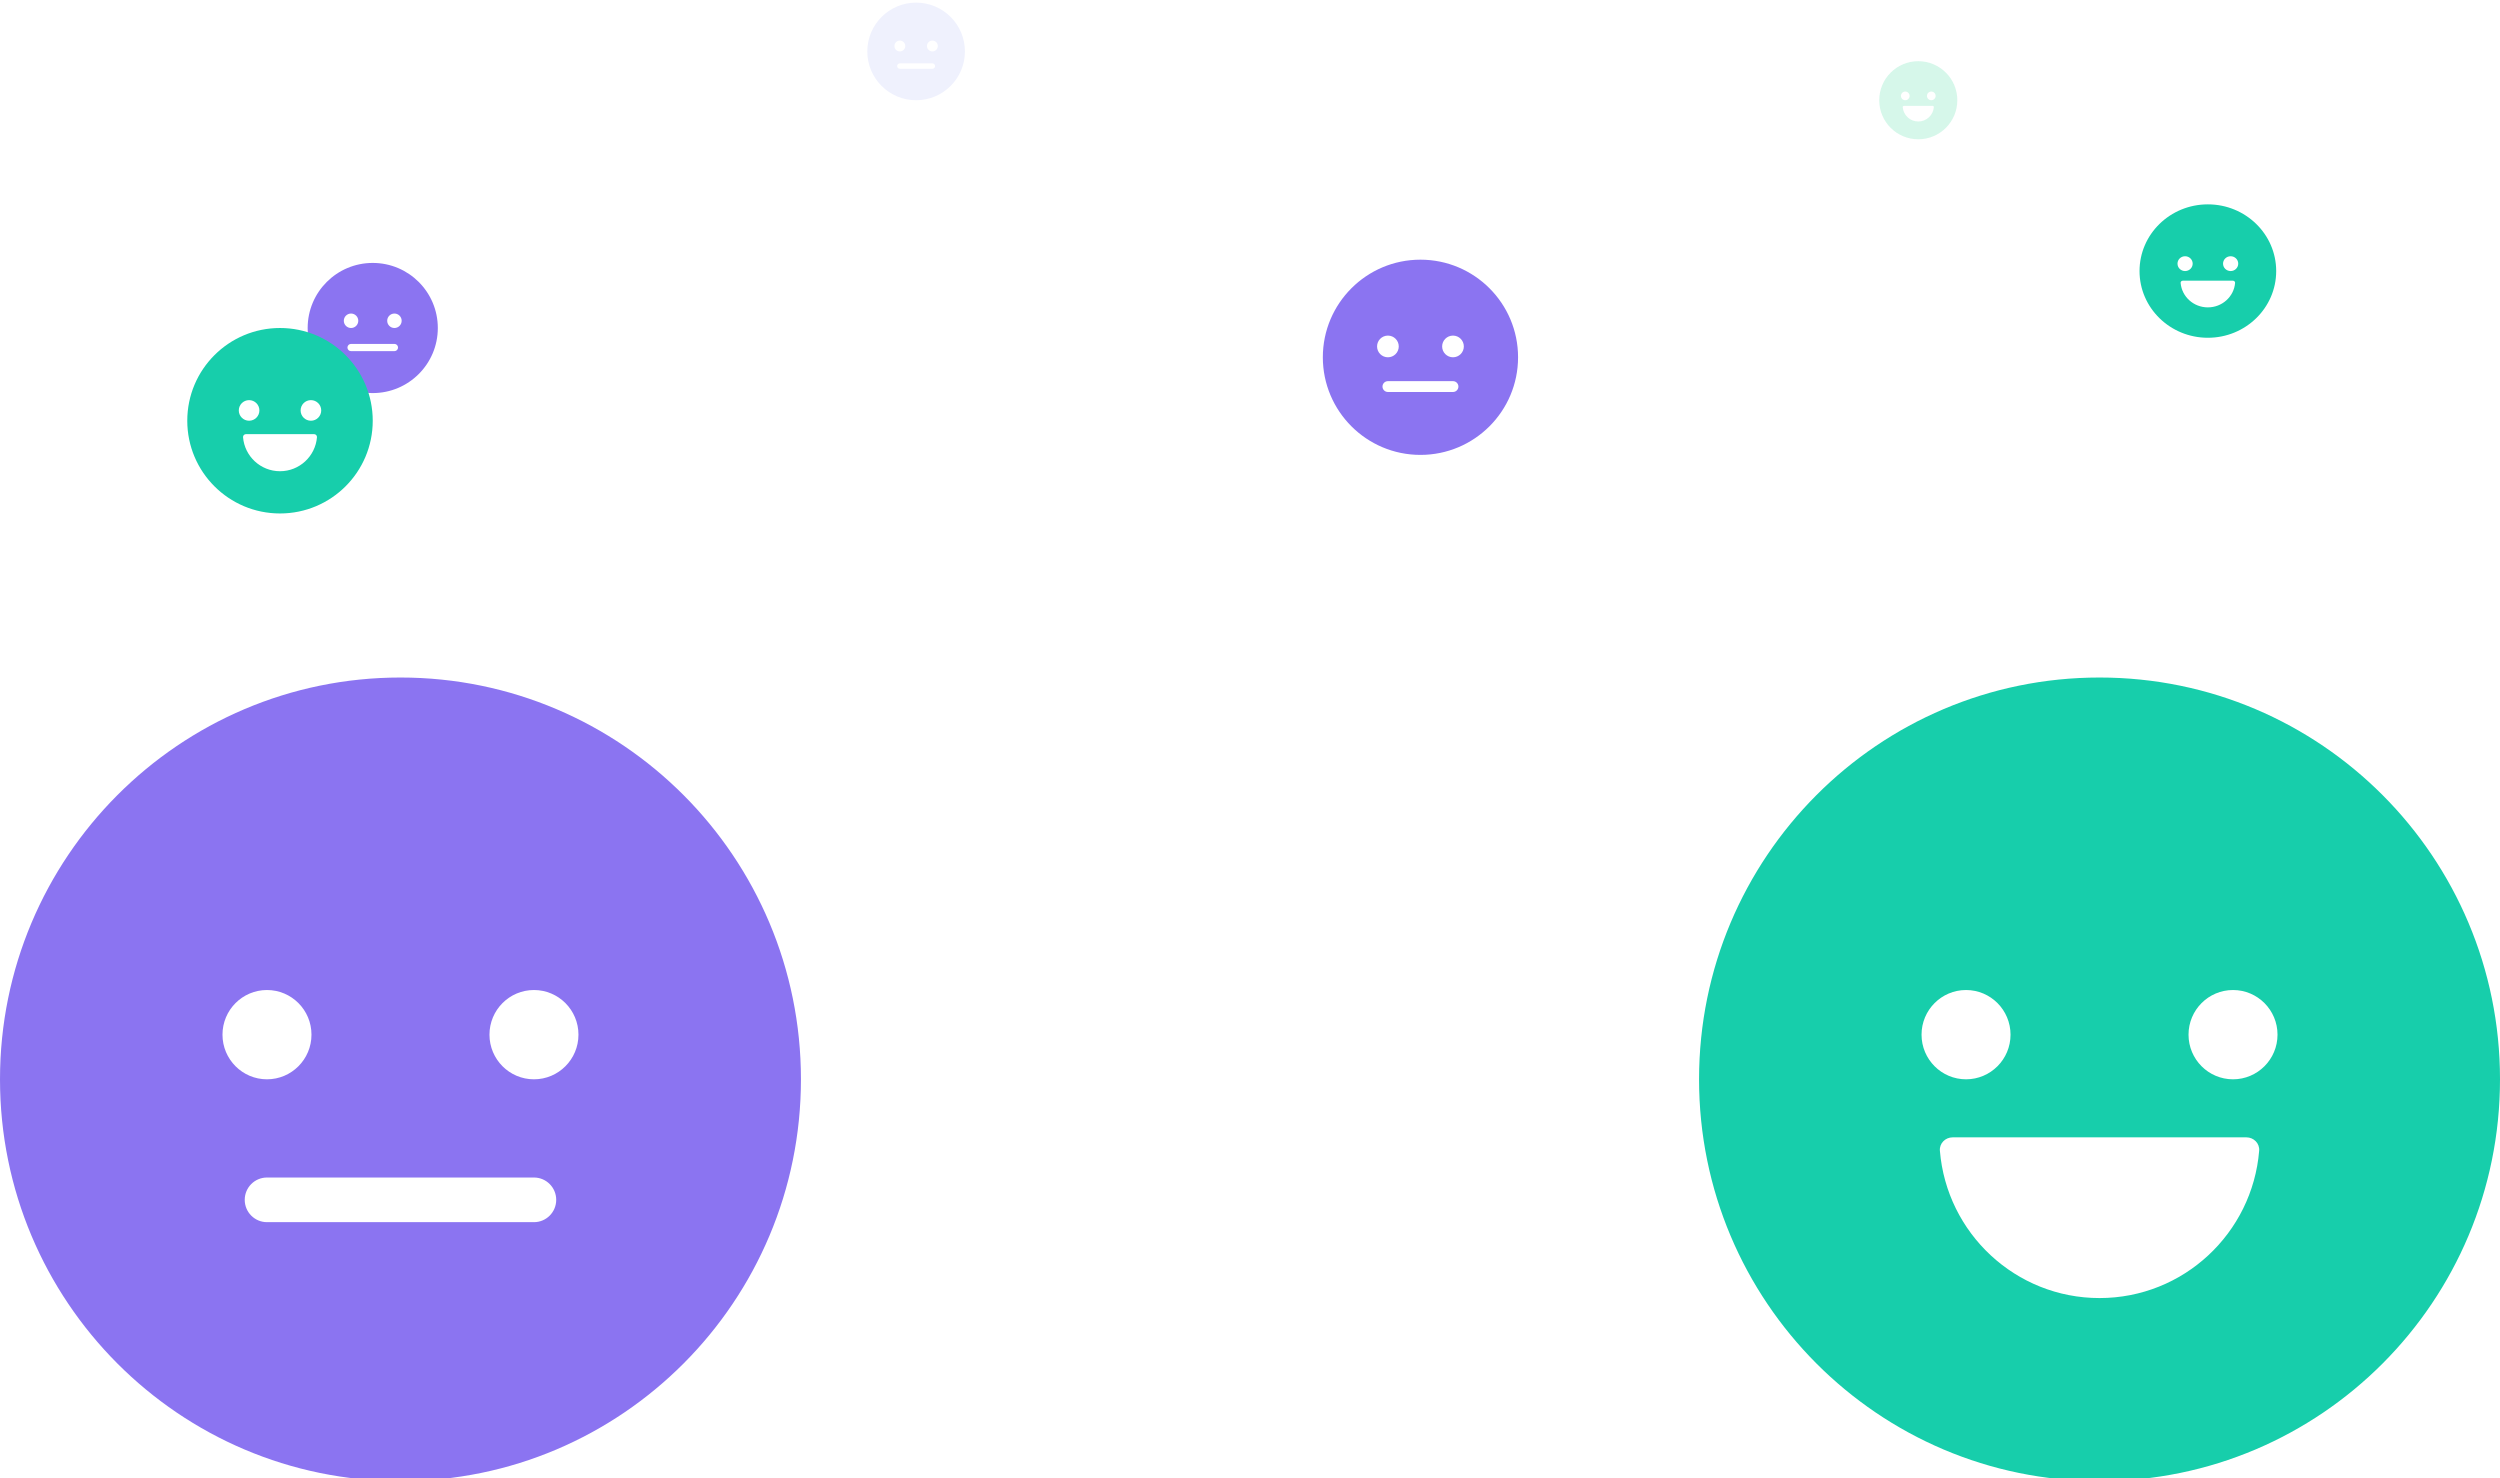 <?xml version="1.0" encoding="UTF-8"?> <svg xmlns="http://www.w3.org/2000/svg" width="952" height="563" viewBox="0 0 952 563" fill="none"> <rect width="952" height="563" fill="#F5F5F5"></rect> <g clip-path="url(#clip0_0_1)"> <rect width="1728" height="3624" transform="translate(-646 -1533)" fill="#F5F8FE"></rect> <g filter="url(#filter0_d_0_1)"> <rect x="-30" y="-28" width="1012" height="650" rx="24" fill="white"></rect> <path fill-rule="evenodd" clip-rule="evenodd" d="M540.907 172.226C561.436 172.226 578.078 155.584 578.078 135.055C578.078 114.526 561.436 97.884 540.907 97.884C520.378 97.884 503.736 114.526 503.736 135.055C503.736 155.584 520.378 172.226 540.907 172.226ZM528.517 135.055C530.798 135.055 532.647 133.206 532.647 130.925C532.647 128.644 530.798 126.795 528.517 126.795C526.236 126.795 524.387 128.644 524.387 130.925C524.387 133.206 526.236 135.055 528.517 135.055ZM557.428 130.925C557.428 133.206 555.579 135.055 553.298 135.055C551.017 135.055 549.168 133.206 549.168 130.925C549.168 128.644 551.017 126.795 553.298 126.795C555.579 126.795 557.428 128.644 557.428 130.925ZM528.517 144.141C527.377 144.141 526.452 145.066 526.452 146.206C526.452 147.347 527.377 148.271 528.517 148.271H553.298C554.438 148.271 555.363 147.347 555.363 146.206C555.363 145.066 554.438 144.141 553.298 144.141H528.517Z" fill="#8B74F1"></path> <path fill-rule="evenodd" clip-rule="evenodd" d="M152.5 563C236.723 563 305 494.5 305 410C305 325.5 236.723 257 152.5 257C68.277 257 0 325.5 0 410C0 494.5 68.277 563 152.5 563ZM101.667 410C111.025 410 118.611 402.389 118.611 393C118.611 383.611 111.025 376 101.667 376C92.308 376 84.722 383.611 84.722 393C84.722 402.389 92.308 410 101.667 410ZM220.278 393C220.278 402.389 212.691 410 203.333 410C193.975 410 186.389 402.389 186.389 393C186.389 383.611 193.975 376 203.333 376C212.691 376 220.278 383.611 220.278 393ZM101.667 447.4C96.988 447.4 93.194 451.206 93.194 455.9C93.194 460.594 96.988 464.4 101.667 464.4H203.333C208.012 464.4 211.806 460.594 211.806 455.9C211.806 451.206 208.012 447.4 203.333 447.4H101.667Z" fill="#8B74F1"></path> <path fill-rule="evenodd" clip-rule="evenodd" d="M799.5 563C883.723 563 952 494.5 952 410C952 325.5 883.723 257 799.5 257C715.277 257 647 325.5 647 410C647 494.5 715.277 563 799.5 563ZM748.667 410C758.025 410 765.611 402.389 765.611 393C765.611 383.611 758.025 376 748.667 376C739.309 376 731.722 383.611 731.722 393C731.722 402.389 739.309 410 748.667 410ZM867.278 393C867.278 402.389 859.691 410 850.333 410C840.975 410 833.389 402.389 833.389 393C833.389 383.611 840.975 376 850.333 376C859.691 376 867.278 383.611 867.278 393ZM860.291 437.198C857.709 468.613 831.478 493.3 799.5 493.3C767.522 493.3 741.291 468.613 738.709 437.198C738.478 434.391 740.776 432.1 743.583 432.1H855.417C858.224 432.1 860.522 434.391 860.291 437.198Z" fill="#17CEAB"></path> <path fill-rule="evenodd" clip-rule="evenodd" d="M141.939 148.684C155.625 148.684 166.72 137.59 166.72 123.904C166.72 110.218 155.625 99.123 141.939 99.123C128.253 99.123 117.158 110.218 117.158 123.904C117.158 137.59 128.253 148.684 141.939 148.684ZM133.679 123.904C135.199 123.904 136.432 122.671 136.432 121.15C136.432 119.63 135.199 118.397 133.679 118.397C132.158 118.397 130.925 119.63 130.925 121.15C130.925 122.671 132.158 123.904 133.679 123.904ZM152.953 121.15C152.953 122.671 151.72 123.904 150.199 123.904C148.678 123.904 147.446 122.671 147.446 121.15C147.446 119.63 148.678 118.397 150.199 118.397C151.72 118.397 152.953 119.63 152.953 121.15ZM133.679 129.961C132.918 129.961 132.302 130.578 132.302 131.338C132.302 132.098 132.918 132.715 133.679 132.715H150.199C150.959 132.715 151.576 132.098 151.576 131.338C151.576 130.578 150.959 129.961 150.199 129.961H133.679Z" fill="#8B74F1"></path> <path fill-rule="evenodd" clip-rule="evenodd" d="M348.857 37.171C359.122 37.171 367.443 28.85 367.443 18.585C367.443 8.321 359.122 0 348.857 0C338.593 0 330.271 8.321 330.271 18.585C330.271 28.85 338.593 37.171 348.857 37.171ZM342.662 18.585C343.802 18.585 344.727 17.661 344.727 16.52C344.727 15.38 343.802 14.455 342.662 14.455C341.521 14.455 340.597 15.38 340.597 16.52C340.597 17.661 341.521 18.585 342.662 18.585ZM357.117 16.52C357.117 17.661 356.193 18.585 355.052 18.585C353.912 18.585 352.987 17.661 352.987 16.52C352.987 15.38 353.912 14.455 355.052 14.455C356.193 14.455 357.117 15.38 357.117 16.52ZM342.662 23.129C342.092 23.129 341.629 23.591 341.629 24.161C341.629 24.731 342.092 25.194 342.662 25.194H355.052C355.622 25.194 356.085 24.731 356.085 24.161C356.085 23.591 355.622 23.129 355.052 23.129H342.662Z" fill="#EFF1FD"></path> <path fill-rule="evenodd" clip-rule="evenodd" d="M106.626 194.529C126.129 194.529 141.939 178.719 141.939 159.216C141.939 139.713 126.129 123.904 106.626 123.904C87.124 123.904 71.314 139.713 71.314 159.216C71.314 178.719 87.124 194.529 106.626 194.529ZM94.855 159.216C97.022 159.216 98.779 157.459 98.779 155.292C98.779 153.125 97.022 151.369 94.855 151.369C92.688 151.369 90.932 153.125 90.932 155.292C90.932 157.459 92.688 159.216 94.855 159.216ZM122.321 155.292C122.321 157.459 120.564 159.216 118.397 159.216C116.23 159.216 114.473 157.459 114.473 155.292C114.473 153.125 116.23 151.369 118.397 151.369C120.564 151.369 122.321 153.125 122.321 155.292ZM120.703 165.493C120.105 172.744 114.031 178.442 106.626 178.442C99.221 178.442 93.147 172.744 92.549 165.493C92.496 164.846 93.028 164.317 93.678 164.317H119.574C120.224 164.317 120.756 164.846 120.703 165.493Z" fill="#17CEAB"></path> <path opacity="0.3" fill-rule="evenodd" clip-rule="evenodd" d="M730.48 52.04C738.691 52.04 745.348 45.383 745.348 37.171C745.348 28.96 738.691 22.303 730.48 22.303C722.268 22.303 715.611 28.96 715.611 37.171C715.611 45.383 722.268 52.04 730.48 52.04ZM725.524 37.171C726.436 37.171 727.176 36.431 727.176 35.519C727.176 34.607 726.436 33.867 725.524 33.867C724.611 33.867 723.872 34.607 723.872 35.519C723.872 36.431 724.611 37.171 725.524 37.171ZM737.088 35.519C737.088 36.431 736.348 37.171 735.436 37.171C734.523 37.171 733.784 36.431 733.784 35.519C733.784 34.607 734.523 33.867 735.436 33.867C736.348 33.867 737.088 34.607 737.088 35.519ZM736.407 39.814C736.155 42.867 733.598 45.266 730.48 45.266C727.362 45.266 724.805 42.867 724.553 39.814C724.53 39.541 724.754 39.319 725.028 39.319H735.932C736.205 39.319 736.429 39.541 736.407 39.814Z" fill="#77E4B9"></path> <path fill-rule="evenodd" clip-rule="evenodd" d="M840.754 127.621C855.124 127.621 866.774 116.249 866.774 102.221C866.774 88.192 855.124 76.82 840.754 76.82C826.384 76.82 814.734 88.192 814.734 102.221C814.734 116.249 826.384 127.621 840.754 127.621ZM832.081 102.221C833.678 102.221 834.972 100.957 834.972 99.398C834.972 97.84 833.678 96.576 832.081 96.576C830.484 96.576 829.19 97.84 829.19 99.398C829.19 100.957 830.484 102.221 832.081 102.221ZM852.318 99.398C852.318 100.957 851.024 102.221 849.427 102.221C847.831 102.221 846.536 100.957 846.536 99.398C846.536 97.84 847.831 96.576 849.427 96.576C851.024 96.576 852.318 97.84 852.318 99.398ZM851.126 106.736C850.686 111.951 846.21 116.05 840.754 116.05C835.298 116.05 830.822 111.951 830.382 106.736C830.342 106.27 830.735 105.889 831.214 105.889H850.295C850.774 105.889 851.166 106.27 851.126 106.736Z" fill="#17CEAB"></path> </g> </g> <defs> <filter id="filter0_d_0_1" x="-38" y="-35" width="1028" height="666" filterUnits="userSpaceOnUse" color-interpolation-filters="sRGB"> <feFlood flood-opacity="0" result="BackgroundImageFix"></feFlood> <feColorMatrix in="SourceAlpha" type="matrix" values="0 0 0 0 0 0 0 0 0 0 0 0 0 0 0 0 0 0 127 0" result="hardAlpha"></feColorMatrix> <feOffset dy="1"></feOffset> <feGaussianBlur stdDeviation="4"></feGaussianBlur> <feColorMatrix type="matrix" values="0 0 0 0 0.165 0 0 0 0 0.176 0 0 0 0 0.196 0 0 0 0.06 0"></feColorMatrix> <feBlend mode="normal" in2="BackgroundImageFix" result="effect1_dropShadow_0_1"></feBlend> <feBlend mode="normal" in="SourceGraphic" in2="effect1_dropShadow_0_1" result="shape"></feBlend> </filter> <clipPath id="clip0_0_1"> <rect width="1728" height="3624" fill="white" transform="translate(-646 -1533)"></rect> </clipPath> </defs> </svg> 